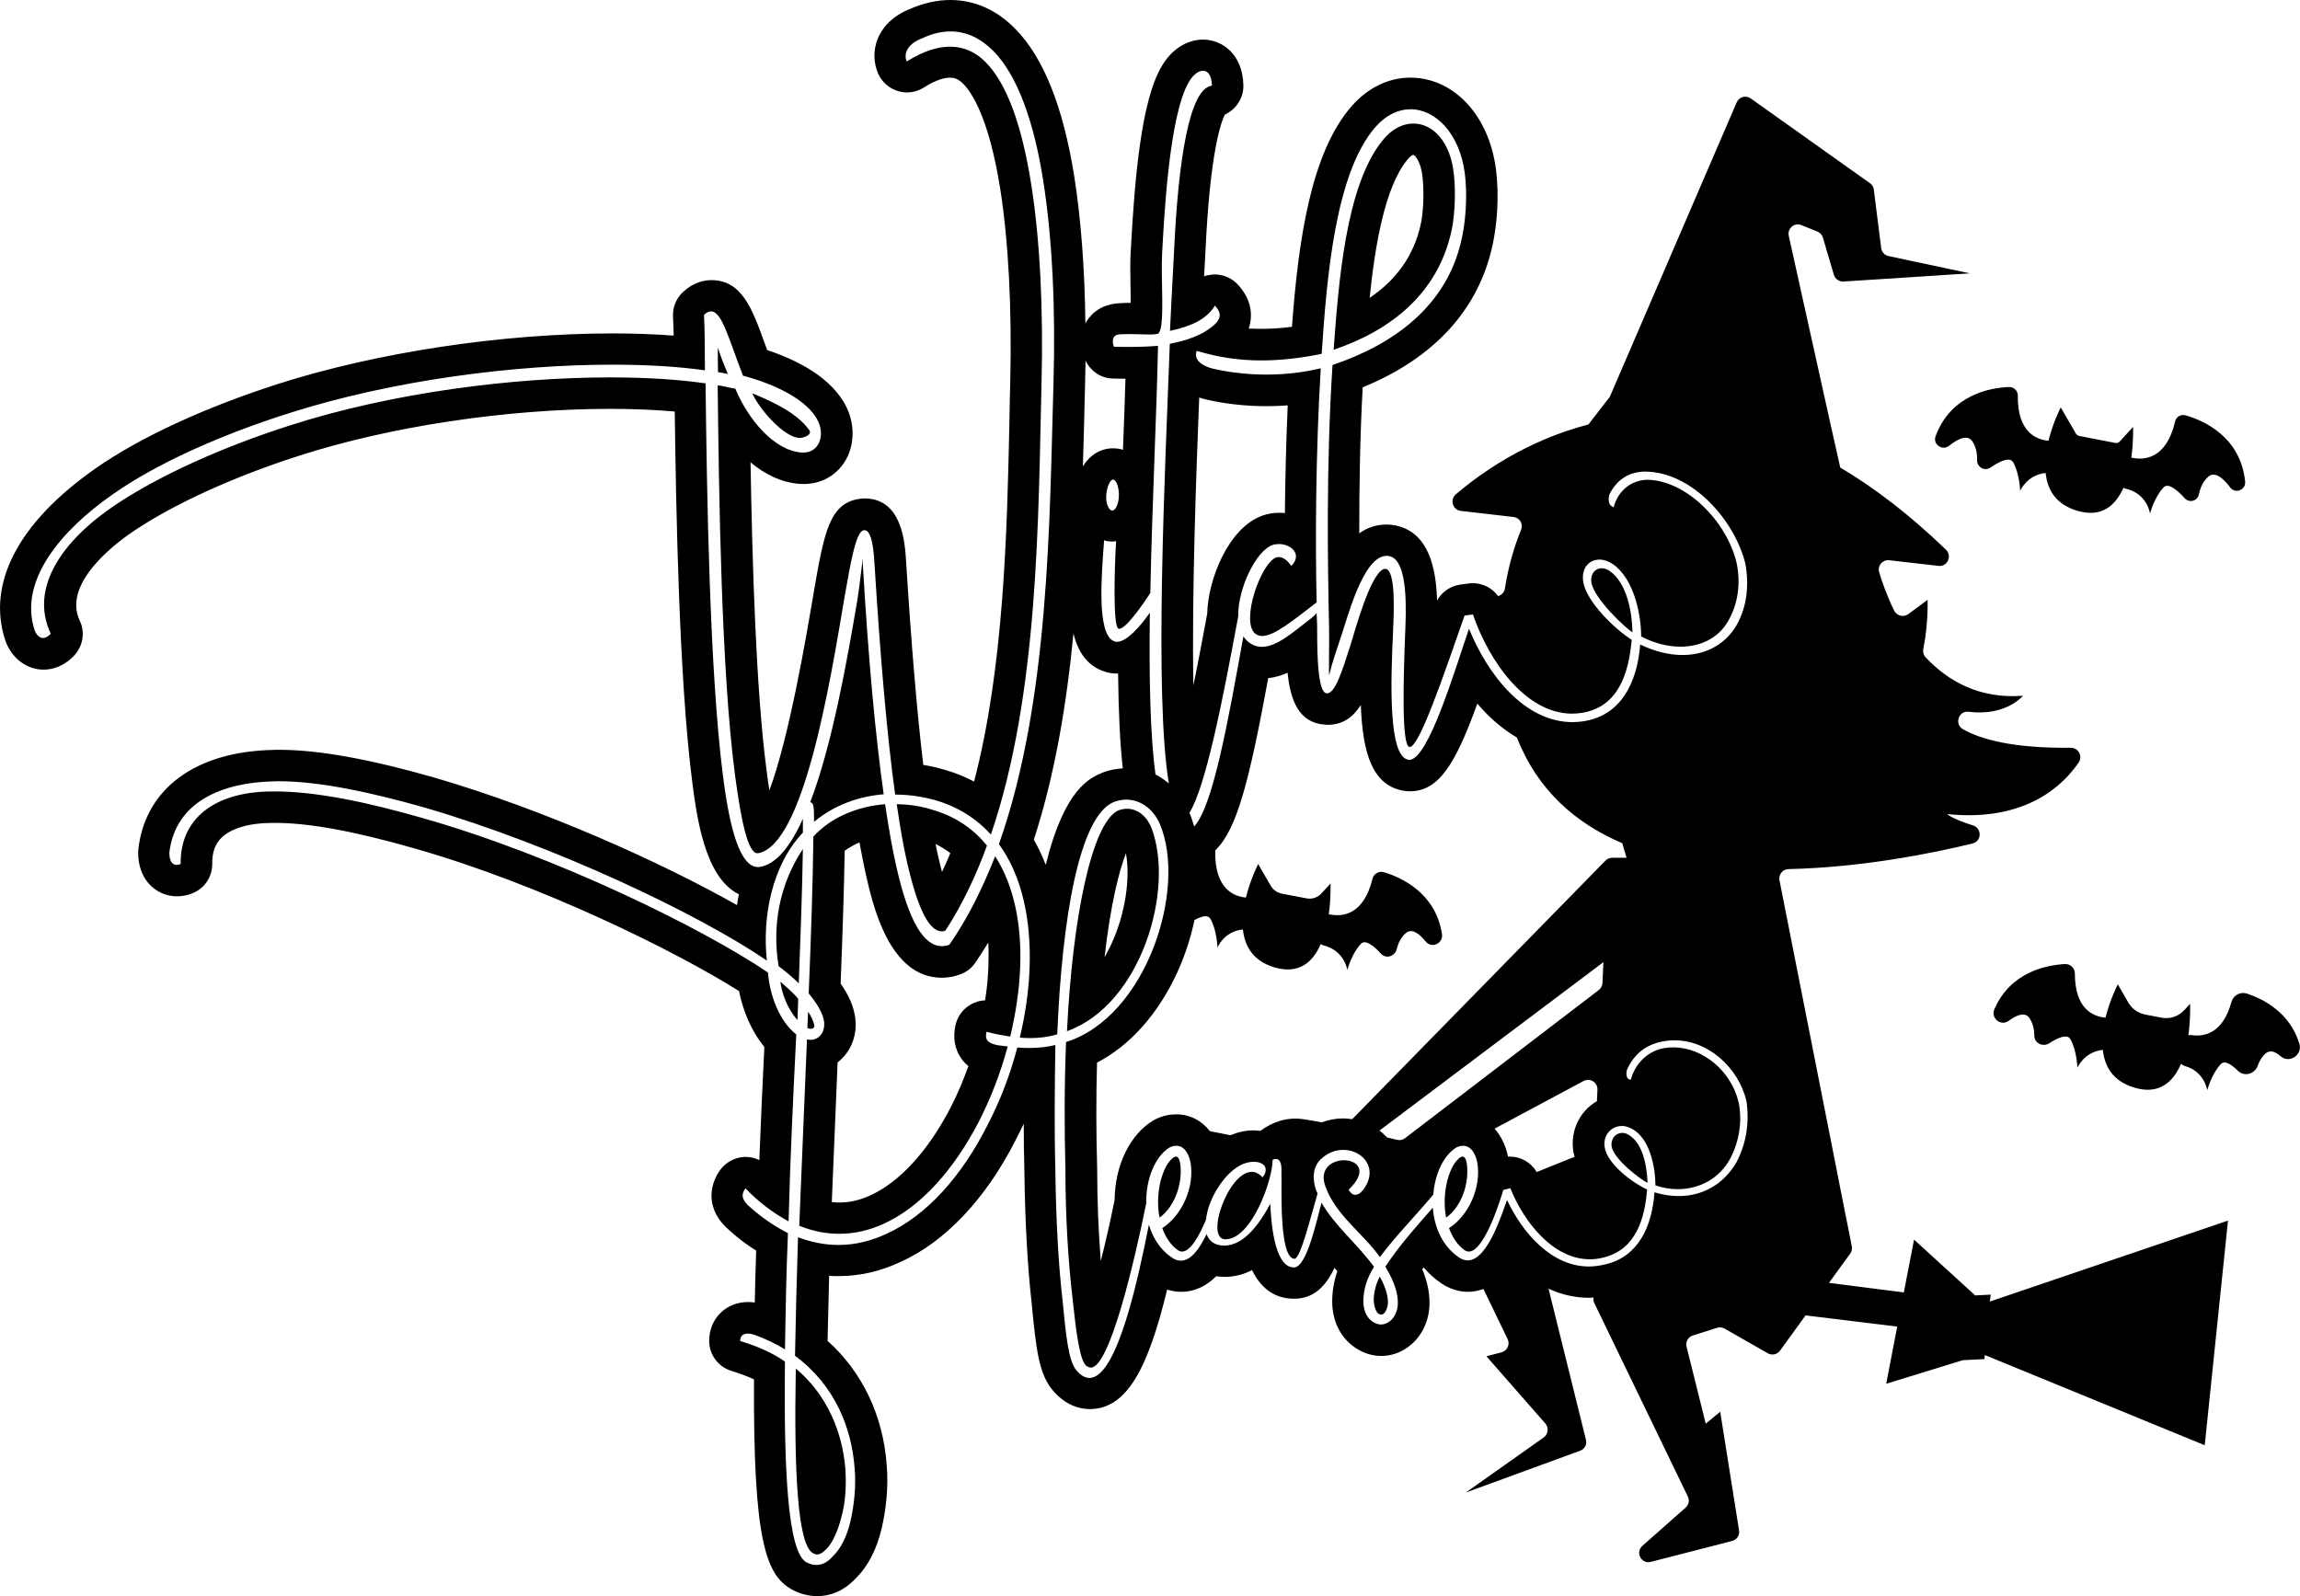 <?xml version="1.0" encoding="utf-8"?>
<!-- Generator: Adobe Illustrator 23.0.0, SVG Export Plug-In . SVG Version: 6.00 Build 0)  -->
<svg version="1.1" xmlns="http://www.w3.org/2000/svg" xmlns:xlink="http://www.w3.org/1999/xlink" x="0px" y="0px"
	 viewBox="0 0 146.3 101.54" style="enable-background:new 0 0 146.3 101.54;" xml:space="preserve">
<style type="text/css">
	.st0{fill:#FFFC78;}
	.st1{fill:#FCFCFC;}
	.st2{fill:#FF6C8C;}
	.st3{fill:#050102;}
	.st4{fill:#FF5E00;}
	.st5{fill:#763682;}
	.st6{fill:#97C221;}
	.st7{fill:#FBC028;}
	.st8{fill:#2D2D2D;}
	.st9{fill:#FFA015;}
	.st10{fill:#020202;}
	.st11{fill:#FF9E03;}
	.st12{fill:#FFAC1B;}
	.st13{fill:#070707;}
	.st14{fill:#16181B;}
	.st15{fill:#606060;}
	.st16{fill:#4F3B6D;}
	.st17{fill:#1D1B26;}
	.st18{fill:#FF00E1;}
	.st19{fill:#F29100;}
	.st20{fill:#EE7A00;}
</style>
<g id="Направляющие_для_монтажной_области">
</g>
<g id="Слой_1">
	<g>
		<path d="M126.63,82.36l-0.99,0.05l-3.89-3.55l-0.65,3.36l-4.76-0.61l1.35-1.86c0.1-0.13,0.13-0.3,0.1-0.47l-0.85-4.28l-0.32-1.63
			l-3.43-17.37c-0.07-0.36,0.2-0.7,0.57-0.71c4.72-0.11,9.17-1.01,11.71-1.63c0.59-0.14,0.61-0.97,0.03-1.15
			c-1.39-0.44-1.64-0.72-1.64-0.72c5.06,0.52,7.43-1.9,8.37-3.3c0.26-0.4-0.03-0.92-0.51-0.92c-3.7,0.04-5.73-0.54-6.86-1.18
			c-0.56-0.32-0.28-1.19,0.36-1.11c2.39,0.3,3.46-1.02,3.46-1.02c-2.77,0.22-4.77-0.93-6.2-2.45c-0.13-0.14-0.18-0.34-0.14-0.54
			c0.33-1.63,0.27-3.11,0.27-3.11l-1.23,0.91c-0.3,0.22-0.73,0.11-0.9-0.23c-0.46-0.95-0.77-1.83-0.95-2.44
			c-0.12-0.41,0.22-0.81,0.64-0.76l3.13,0.36c0.57,0.07,0.89-0.63,0.48-1.03c-2.32-2.24-4.57-3.95-6.73-5.23l0-0.02l-0.65-2.9
			L113.78,15c-0.1-0.47,0.36-0.86,0.8-0.68l1.02,0.41c0.17,0.07,0.3,0.21,0.35,0.38l0.7,2.37c0.08,0.27,0.33,0.44,0.61,0.43
			l8.04-0.52l-5.17-1.1c-0.25-0.05-0.44-0.26-0.47-0.51l-0.47-3.72c-0.02-0.17-0.11-0.31-0.25-0.41l-7.58-5.39
			c-0.31-0.22-0.74-0.1-0.89,0.25l-8.07,18.73L101.04,27l0.01,0c-4.07,1.05-7.02,3.23-8.45,4.45c-0.39,0.34-0.2,0.99,0.32,1.05
			l3.36,0.39c0.4,0.05,0.63,0.46,0.47,0.83c-0.46,1.11-0.81,2.35-1.03,3.74c-0.04,0.24-0.22,0.4-0.43,0.46
			c-0.37-0.51-0.97-0.82-1.61-0.82c-0.09,0-0.18,0.01-0.27,0.02l-0.53,0.07c-0.63,0.09-1.17,0.47-1.47,1.01
			c-0.06-2.04-0.52-4.33-2.63-4.77c-0.19-0.04-0.39-0.06-0.59-0.06c0,0,0,0,0,0c-0.67,0-1.24,0.21-1.73,0.56
			c0-2.8,0.04-6.06,0.22-9.29c4.56-1.86,7.41-4.99,8.27-9.1c0.25-1.15,0.44-3.03,0.2-4.81c-0.45-3.41-2.69-5.79-5.44-5.79
			c-1.38,0-2.7,0.64-3.72,1.8c-2.63,2.98-3.41,8.64-3.81,14.05c-0.68,0.09-1.33,0.13-1.95,0.13c-0.27,0-0.54-0.01-0.8-0.02
			c0.07-0.2,0.11-0.41,0.13-0.62c0.1-1.13-0.57-1.89-0.79-2.14c-0.38-0.43-0.93-0.68-1.5-0.68c-0.06,0-0.12,0-0.18,0.01
			c-0.17,0.02-0.34,0.05-0.5,0.11l0.08-1.46c0.29-6.38,0.98-8.31,1.24-8.83c0.71-0.32,1.2-1.05,1.18-1.87c-0.05-2-1.37-2.9-2.57-2.9
			c-1.05,0-2.04,0.65-2.65,1.74c-1.26,2.15-1.69,7-1.93,11.46l-0.02,0.32c-0.04,0.64-0.02,1.43-0.01,2.19
			c0.01,0.3,0.01,0.67,0.01,1.04c-0.05,0-0.1,0-0.15,0c-0.13,0-0.25,0-0.36,0.01c-0.96,0.01-1.68,0.34-2.17,0.98
			c-0.07,0.09-0.13,0.2-0.2,0.32c-0.04-3.46-0.28-6.65-0.71-9.37c-0.7-4.4-1.95-7.54-3.72-9.34C63.44,0.64,61.99,0,60.46,0
			c-0.84,0-1.71,0.19-2.58,0.57c-1.27,0.51-1.82,1.32-2.06,1.92c-0.29,0.74-0.26,1.56,0.07,2.26c0.25,0.51,0.7,0.89,1.25,1.05
			c0.18,0.05,0.36,0.08,0.55,0.08c0.38,0,0.75-0.11,1.07-0.31c0.82-0.52,1.36-0.63,1.67-0.63c0.23,0,0.5,0.05,0.84,0.39
			c0.57,0.58,1.64,2.22,2.35,6.66c0.53,3.36,0.75,7.62,0.64,12.3c-0.02,0.78-0.04,1.58-0.05,2.41c-0.15,7.08-0.34,15.7-2.25,23.02
			c-0.57-0.3-1.17-0.55-1.81-0.73c-0.46-0.14-0.93-0.25-1.42-0.33c-0.4-3.32-0.76-7.61-1.1-13.03c-0.07-1.07-0.24-3.92-2.63-3.92
			c-0.09,0-0.21,0.01-0.3,0.02c-1.95,0.26-2.28,2.16-2.94,5.95l-0.03,0.2c-0.43,2.52-1.52,8.99-2.79,12.4
			c-0.06-0.37-0.12-0.79-0.18-1.27c-0.68-5.15-0.91-13.29-1.02-19.6c0.89,0.75,1.94,1.28,3.1,1.37c0.1,0.01,0.19,0.01,0.28,0.01
			c1.09,0,2.03-0.51,2.6-1.4c0.62-0.97,0.68-2.28,0.16-3.41c-0.92-1.99-3.28-3.11-5.08-3.71c-0.06-0.17-0.12-0.33-0.18-0.49
			c-0.77-2.12-1.43-3.96-3.37-3.96c-0.45,0-1.13,0.13-1.8,0.75c-0.44,0.41-0.68,0.99-0.64,1.59c0.02,0.34,0.03,0.74,0.04,1.19
			c-1.2-0.09-2.49-0.14-3.87-0.14c-7.03,0-14.97,1.2-21.25,3.2c-4.71,1.51-8.87,3.43-11.71,5.43c-4.85,3.41-6.87,7.27-5.69,10.88
			c0.01,0.03,0.02,0.06,0.03,0.09c0.41,1.09,1.36,1.79,2.41,1.79c0.49,0,1.23-0.15,1.93-0.88c0.58-0.6,0.73-1.49,0.37-2.24
			c-1.13-2.41,2.37-4.99,3.47-5.72C11.13,32.03,14.84,30.34,19,29c5.79-1.87,13.2-2.99,19.83-2.99c1.46,0,2.85,0.06,4.09,0.17
			c0.08,6.32,0.28,17.03,1.1,23.46c0.29,2.26,0.79,6.19,2.98,7.25c-0.05,0.23-0.09,0.46-0.12,0.69c-4.87-2.75-12.25-6.07-19.24-8.11
			c-4.16-1.19-7.39-1.77-9.9-1.77c-0.15,0-0.29,0-0.44,0.01c-4.88,0.12-8.06,2.47-8.5,6.31c-0.01,0.08-0.01,0.15-0.01,0.23
			c0,1.82,1.24,2.77,2.46,2.77c0.33,0,0.66-0.06,0.98-0.19c0.78-0.3,1.28-1.05,1.27-1.89c-0.01-0.7,0.18-1.23,0.56-1.62
			c0.61-0.62,1.8-0.97,3.25-0.97l0.2,0c2.15,0,5.04,0.53,8.81,1.61c8.05,2.28,16.7,6.57,20.69,9.09c0.24,1.2,0.75,2.51,1.61,3.55
			c-0.11,2.24-0.22,4.66-0.32,7.2c-0.27-0.13-0.56-0.2-0.86-0.2c-0.04,0-0.08,0-0.12,0c-0.59,0.04-1.13,0.33-1.48,0.79
			c-0.73,0.97-1.01,2.57,0.59,3.91c0.51,0.46,1.06,0.88,1.67,1.26c-0.04,1.12-0.07,2.22-0.09,3.3c-0.14-0.02-0.28-0.03-0.42-0.03
			c-1.42,0-2.48,1.06-2.48,2.47c0,0.88,0.57,1.65,1.41,1.91c0.55,0.17,1.03,0.35,1.44,0.54c-0.05,10.12,0.73,12.4,2.36,13.34
			c0.02,0.01,0.05,0.03,0.07,0.04c0.51,0.27,1.05,0.41,1.59,0.41c0.65,0,1.6-0.2,2.48-1.16c0.75-0.73,1.33-1.86,1.63-3.19
			c0.22-0.96,0.45-2.43,0.31-4.01c-0.23-3.14-1.56-5.91-3.76-7.88c0.03-1.32,0.06-2.71,0.1-4.14c0.21,0.02,0.42,0.02,0.63,0.02
			c1.32,0,2.63-0.3,3.91-0.9c2.83-1.27,5.43-4.02,7.31-7.73c0.18-0.34,0.36-0.7,0.53-1.06c0,1.02,0.01,2.03,0.04,3.03
			c0.04,3.18,0.2,6.08,0.46,8.35l0.02,0.23c0.27,2.7,0.43,4.33,1.36,5.39c0.83,0.95,1.72,1.15,2.32,1.15c2.38,0,3.72-2.65,4.92-7.6
			c0.29,0.09,0.59,0.14,0.89,0.14c0.95,0,1.68-0.44,2.23-0.99c0.17,0.02,0.35,0.04,0.53,0.04c0.61,0,1.19-0.14,1.75-0.43
			c0.5,1.02,1.31,1.81,2.65,1.82c0.01,0,0.03,0,0.04,0c1.25,0,2.02-0.82,2.55-1.96c0.06,0.07,0.13,0.14,0.19,0.21
			c-0.22,0.63-0.33,1.27-0.33,1.93c0,1.31,0.6,2.43,1.6,3.02c0.46,0.29,0.99,0.44,1.52,0.44c0.62,0,1.21-0.2,1.72-0.58
			c0.77-0.56,1.26-1.47,1.34-2.51c0.05-0.78-0.1-1.58-0.45-2.42c0.03-0.04,0.06-0.08,0.09-0.12c0.32,0.38,0.68,0.71,1.09,0.99
			c0.52,0.36,1.12,0.56,1.72,0.56c0.36,0,0.69-0.07,0.99-0.18l1.54,3.19c0.16,0.34-0.02,0.74-0.39,0.84l-0.96,0.25l3.75,4.28
			c0.23,0.27,0.18,0.68-0.1,0.88l-4.96,3.51l7.27-2.66c0.29-0.1,0.45-0.41,0.37-0.7l-1.62-6.54l-0.76-3.07
			c0.82,0.38,1.69,0.58,2.58,0.58c0.09,0,0.19-0.01,0.28-0.02c-0.01,0.11-0.01,0.22,0.04,0.33l5.96,12.33
			c0.12,0.24,0.06,0.53-0.14,0.71l-2.75,2.43c-0.47,0.42-0.06,1.18,0.54,1.02l5.17-1.33c0.3-0.08,0.49-0.37,0.44-0.67l-1.2-7.55
			l-0.92,0.76l-1.22-4.9c-0.08-0.31,0.1-0.62,0.4-0.71l1.54-0.49c0.16-0.05,0.33-0.03,0.48,0.05l2.75,1.57
			c0.26,0.15,0.6,0.08,0.78-0.17l1.62-2.24l5.83,0.71l-0.7,3.64l4.87-1.5l1.38-0.07l0.02-0.26l13.99,5.74l1.48-14.29l-15.15,5.15
			L126.63,82.36z M80.24,22.93c1.15,0,2.41-0.13,3.83-0.42c0.32-4.82,0.86-11.52,3.43-14.44c0.68-0.77,1.46-1.12,2.22-1.12
			c1.6,0,3.12,1.55,3.45,4.05c0.21,1.61,0.01,3.28-0.18,4.13c-0.92,4.41-4.46,6.82-8.23,8.09c-0.42,6.37-0.3,13.07-0.22,16.66
			c0.02,1.1-0.03,3.08,0.01,3.08c0,0,0,0,0-0.01c0.19-0.83,0.46-1.55,0.69-2.27c0.44-1.24,1.44-5.32,2.96-5.32
			c0.06,0,0.12,0.01,0.18,0.02c1.26,0.27,1.04,3.78,1,4.92c-0.11,2.86-0.24,7.12,0.27,7.22c0.01,0,0.02,0,0.02,0
			c0.61,0,2.11-4.42,3.49-8.36c0.21-0.03,0.32-0.04,0.53-0.07c1.03,3,3.37,6.31,6.31,6.31c0.2,0,0.41-0.02,0.62-0.05
			c2.31-0.37,2.98-2.49,3.17-4.65c-0.99-0.61-2.92-2.42-3.09-3.74c-0.11-0.84,0.39-1.36,1.04-1.36c0.28,0,0.58,0.1,0.87,0.3
			c1.37,0.96,1.79,3.33,1.78,4.59c0.83,0.43,1.69,0.65,2.5,0.65c1.25,0,2.36-0.52,2.98-1.54c0.69-1.13,0.86-2.47,0.6-3.76
			c-0.6-2.62-3.18-5.29-5.71-5.32c-1.12,0.05-1.86,0.79-2.12,1.75c-0.43-0.14-0.34-0.74-0.21-0.93c0.48-0.86,1.18-1.3,2.16-1.34
			c0.01,0,0.02,0,0.02,0c3,0,5.73,3.08,6.41,5.86c0.26,1.45,0.09,2.9-0.69,4.13c-0.78,1.13-1.97,1.68-3.31,1.68
			c-0.86,0-1.78-0.23-2.69-0.67c-0.19,2.45-1.24,4.55-3.65,4.89c-0.22,0.03-0.44,0.05-0.65,0.05c-3.05,0-5.39-3-6.59-5.94
			c-0.89,2.58-2.58,8.34-3.8,8.34c-0.02,0-0.05,0-0.07-0.01c-1.27-0.23-1.11-4.95-0.96-8.16c0.04-0.96,0.21-3.98-0.5-3.98
			c-0.04,0-0.07,0.01-0.11,0.02c-0.84,0.34-1.8,3.86-2.08,4.77c-0.54,1.7-0.99,3.13-1.51,3.13c-0.01,0-0.01,0-0.02,0
			c-0.7-0.05-0.59-3.73-0.61-4.31c-0.01-0.25-0.02-0.52-0.03-0.8c-0.12,0.14-0.28,0.29-0.5,0.45c-1,0.77-2.04,1.7-2.98,1.7
			c-0.32,0-0.62-0.1-0.91-0.35c-0.1-0.09-0.19-0.19-0.27-0.31c-0.99,5.47-1.93,10.77-3.13,12.09c-0.09-0.31-0.19-0.6-0.3-0.88
			c1.02-1.62,2.1-7.07,3.1-12.49c-0.03-1.77,1.13-4.15,2.16-4.53c0.14-0.05,0.29-0.07,0.43-0.07c0.78,0,1.51,0.66,0.79,1.39
			c-0.29-0.4-0.55-0.56-0.81-0.56c-0.05,0-0.1,0.01-0.15,0.02c-0.98,0.36-2.25,4-1.37,4.82c0.13,0.12,0.29,0.18,0.48,0.18
			c0.75,0,1.93-0.96,3.46-2.14c-0.09-3.68-0.07-9.39,0.26-14.89c-1.11,0.27-2.29,0.4-3.45,0.4c-1.17,0-2.33-0.13-3.38-0.37
			c-0.6-0.14-1.29-0.5-1.06-1.14C77.42,22.71,78.74,22.93,80.24,22.93z M100.08,73.26c0.02,0.11,0.05,0.22,0.08,0.33l-2.41,0.97
			c-0.36-0.6-1-0.98-1.69-0.98c-0.05,0-0.09,0-0.14,0c-0.14-0.72-0.45-1.32-0.85-1.78l5.66-3.03c0.41-0.22,0.9,0.09,0.88,0.55
			l-0.03,0.73c-0.28,0.17-0.55,0.37-0.77,0.63C100.19,71.39,99.93,72.33,100.08,73.26z M89.37,72.41c-0.15,0.11-0.33,0.15-0.51,0.1
			c-0.19-0.05-0.4-0.1-0.63-0.15c-0.15-0.16-0.31-0.3-0.48-0.44l14.24-10.71l-0.06,1.32c-0.01,0.18-0.09,0.34-0.23,0.45L89.37,72.41
			z M86.01,71.2c-0.19-0.03-0.39-0.05-0.58-0.05c-0.47,0-0.92,0.09-1.36,0.25c-0.36-0.07-0.74-0.14-1.17-0.2
			c-1.07-0.16-1.98,0.2-2.7,0.72c-0.02,0.01-0.04,0.01-0.06,0.02c-0.14-0.02-0.29-0.03-0.43-0.03c-0.49,0-0.97,0.11-1.44,0.31
			l-1.31-0.26c-0.53-0.68-1.28-1.07-2.15-1.07c-0.42,0-0.84,0.09-1.24,0.28c-0.07,0.03-0.13,0.06-0.2,0.1
			c-1.49,0.89-2.45,2.86-2.47,5.06c0,0,0,0,0,0c-0.3,1.49-0.6,2.78-0.88,3.89c-0.15-1.86-0.23-3.86-0.23-5.82c0-0.02,0-0.04,0-0.06
			c-0.07-2.32-0.07-4.58-0.01-6.74c2.1-1.09,3.88-3.08,5.11-5.75c0.49-1.08,0.85-2.2,1.09-3.32c0.44-0.24,0.85-0.36,1.01-0.08
			c0.42,0.73,0.45,1.83,0.45,1.83s0.41-1.03,1.62-1.15c0.11,1.05,0.63,2,2,2.41c1.58,0.47,2.46-0.35,2.95-1.48
			c0.05,0.03,0.11,0.06,0.17,0.08c1.35,0.33,1.52,1.57,1.52,1.57s0.28-1.06,0.87-1.67c0.28-0.29,0.81,0.12,1.27,0.63
			c0.32,0.35,0.88,0.18,1-0.28c0.09-0.37,0.26-0.74,0.56-1.01c0.39-0.36,0.87,0,1.29,0.52c0.38,0.47,1.13,0.11,1.03-0.49
			c-0.41-2.62-2.59-3.59-3.68-3.92c-0.32-0.1-0.66,0.09-0.74,0.42c-0.57,2.32-1.92,2.41-2.68,2.27c-0.03-0.01-0.07,0-0.1,0
			c0.15-1.07,0.11-1.97,0.11-1.97l-0.57,0.62c-0.24,0.27-0.61,0.39-0.96,0.32l-1.57-0.3c-0.29-0.06-0.55-0.24-0.7-0.5l-0.8-1.38
			c0,0-0.49,0.95-0.78,2.13c-0.79-0.07-2.01-0.58-1.95-3c1.39-1.34,2.16-4.42,3.37-10.96c0.43-0.04,0.84-0.17,1.23-0.34
			c0.18,1.75,0.71,3.19,2.38,3.3c0.05,0,0.11,0.01,0.16,0.01c0.97,0,1.62-0.48,2.12-1.26c0.11,3.07,0.74,5.1,2.69,5.45
			c0.14,0.02,0.28,0.04,0.42,0.04c1.85,0,2.91-1.73,4.3-5.58c0.77,0.91,1.62,1.63,2.52,2.16c1.3,3.34,3.73,5.46,6.7,6.72l0.27,0.93
			h-0.91c-0.16,0-0.31,0.06-0.43,0.18L86.01,71.2z M76.28,25.29c0.15,0.05,0.31,0.1,0.47,0.13c1.2,0.28,2.52,0.42,3.83,0.42
			c0.45,0,0.89-0.02,1.33-0.05c-0.11,2.5-0.16,4.85-0.18,6.85c-0.11-0.01-0.23-0.02-0.35-0.02c-0.38,0-0.75,0.06-1.1,0.19
			c-2.15,0.78-3.44,4.06-3.49,6.22c-0.19,1.04-0.51,2.76-0.88,4.58C75.8,37.77,76.1,29.87,76.28,25.29z M71.51,21.26
			c0.08,0,0.17-0.01,0.27-0.01c0.41,0,0.93,0.03,1.32,0.03c0.31,0,0.54-0.02,0.6-0.08c0.41-0.46,0.13-3.44,0.22-5.07
			c0.12-2.13,0.43-8.75,1.7-10.91c0.25-0.44,0.6-0.72,0.9-0.72c0.31,0,0.55,0.28,0.57,0.95c-1.43,0.17-2.14,4.68-2.41,10.55
			c-0.11,2.02-0.16,3.03-0.26,5.05c1.29-0.28,2.32-0.71,2.86-1.61c0.35,0.4,0.53,0.78-0.19,1.35c-0.67,0.54-1.61,0.88-2.68,1.08
			c-0.3,8-1,22.37-0.06,27.97c-0.27-0.22-0.55-0.42-0.85-0.57c-0.35-2.56-0.41-6.26-0.36-10.29c-0.6,0.85-1.46,1.85-2.09,1.85
			c-0.07,0-0.13-0.01-0.19-0.04c-1.12-0.44-0.79-4.24-0.63-6.42c0.06,0.01,0.11,0.04,0.16,0.05c0.11,0.02,0.25,0.03,0.37,0.03
			c0.08,0,0.15-0.02,0.23-0.02c0,0.02,0,0.03,0,0.06c-0.1,1.65-0.2,5.29,0.14,5.49c0.02,0.01,0.04,0.02,0.07,0.02
			c0.41,0,1.45-1.47,1.97-2.28c0.11-5.47,0.4-11.37,0.49-15.72c-0.59,0.05-1.22,0.07-1.89,0.07c-0.3,0-0.6,0-0.92-0.01
			C70.57,21.18,71.26,21.27,71.51,21.26z M70.37,31.47c0.04-0.5,0.24-0.96,0.43-0.96c0.01,0,0.01,0,0.02,0
			c0.2,0.04,0.37,0.51,0.35,1.06c-0.02,0.52-0.23,0.91-0.42,0.91c-0.01,0-0.02,0-0.03,0C70.53,32.44,70.32,32.04,70.37,31.47z
			 M68.96,26.83c0.02-0.82,0.04-1.63,0.06-2.4c0.01-0.5,0.02-1,0.03-1.49c0.32,0.66,0.96,1.12,1.72,1.14
			c0.28,0.01,0.55,0.01,0.82,0.01c-0.04,1.41-0.1,2.94-0.16,4.53c-0.09-0.03-0.17-0.06-0.26-0.07c-0.12-0.02-0.25-0.03-0.37-0.03
			c-0.8,0-1.48,0.43-1.92,1.15C68.91,28.7,68.94,27.75,68.96,26.83z M70.11,42.67c0.3,0.12,0.61,0.18,0.93,0.18
			c0.03,0,0.06,0,0.08,0c0.03,2.47,0.12,4.44,0.3,6.03c-0.43,0.03-0.85,0.1-1.26,0.26c-0.8,0.33-2.45,1-3.64,5.88
			c-0.22-0.56-0.47-1.1-0.76-1.6c1.34-4.12,2.09-8.63,2.52-13.12C68.56,41.42,69.1,42.28,70.11,42.67z M110.46,73.93
			c-0.84,1.45-2.2,2.16-3.68,2.16c-0.5,0-1.02-0.08-1.54-0.24c-0.15,2.14-1.01,4.09-3.11,4.58c-0.36,0.09-0.72,0.14-1.06,0.14
			c-2.38,0-4.22-2.13-5.21-4.23c-0.3,0.76-1.2,3.84-2.5,3.84c-0.19,0-0.38-0.06-0.58-0.2c-1.05-0.73-1.55-1.93-1.64-3.15
			c-1.98,2.23-2.47,2.94-3.02,3.75c0.64,1.05,0.83,1.84,0.79,2.44c-0.04,0.49-0.26,0.86-0.53,1.05c-0.16,0.12-0.35,0.19-0.54,0.19
			c-0.16,0-0.32-0.05-0.48-0.15c-0.34-0.19-0.64-0.64-0.64-1.31c0-0.75,0.23-1.5,0.68-2.21c-1.06-1.45-2.49-2.6-3.34-4.08
			c-0.3,1.08-0.93,4.12-1.75,4.12c0,0-0.01,0-0.01,0c-1.31,0-1.46-3.23-1.5-4.05c-0.6,1.13-1.61,2.66-2.93,2.66
			c-0.62,0-0.96-0.29-1.12-0.73c-0.43,0.89-0.97,1.69-1.64,1.69c-0.19,0-0.38-0.06-0.59-0.21c-0.74-0.51-1.2-1.26-1.44-2.08
			c-0.65,3.26-2,9.75-3.78,9.75c-0.26,0-0.54-0.14-0.82-0.47c-0.53-0.6-0.68-2.29-0.9-4.54c-0.26-2.25-0.41-5.1-0.45-8.18
			c-0.07-2.59-0.04-5.29,0-7.99c-0.51,0.12-1.02,0.19-1.67,0.19c-0.23,0-0.48-0.01-0.75-0.03c-0.46,1.75-1.12,3.47-1.94,5.02
			c-1.58,3.11-3.79,5.66-6.38,6.83c-0.98,0.46-2,0.71-3.06,0.71c-0.83,0-1.69-0.16-2.57-0.49c-0.08,2.66-0.15,5.21-0.19,7.54
			c2.55,1.88,3.6,4.61,3.79,7.13c0.11,1.2-0.04,2.4-0.26,3.38c-0.22,0.98-0.64,1.8-1.13,2.25c-0.31,0.36-0.66,0.55-1.04,0.55
			c-0.21,0-0.43-0.06-0.65-0.18c-1.16-0.68-1.43-5.78-1.35-12.76c-0.79-0.56-1.76-0.98-2.85-1.31c0-0.25,0.12-0.47,0.48-0.47
			c0.13,0,0.29,0.03,0.49,0.1c0.71,0.26,1.31,0.56,1.88,0.9c0.04-2.33,0.08-4.8,0.19-7.39c-0.79-0.41-1.61-0.94-2.4-1.65
			c-0.64-0.53-0.53-0.9-0.3-1.2c0.9,0.94,1.84,1.61,2.74,2.1c0.11-4.2,0.3-8.07,0.49-11.89c-1.09-0.86-1.69-2.51-1.8-3.94
			c-4.09-2.78-13.51-7.43-21.98-9.83c-3.44-0.99-6.73-1.69-9.36-1.69c-0.07,0-0.14,0-0.2,0c-3.3,0-5.85,1.46-5.82,4.61
			c-0.1,0.04-0.18,0.06-0.26,0.06c-0.43,0-0.46-0.58-0.46-0.77c0.38-3.26,3.38-4.46,6.57-4.54c0.13,0,0.25-0.01,0.38-0.01
			c2.64,0,5.97,0.73,9.34,1.69c8.22,2.4,17.37,6.75,21.72,9.72c-0.3-2.74,0.3-6.04,2.29-8.14v-0.88c-0.77,1.71-1.67,2.88-2.72,3.06
			c-0.05,0.01-0.09,0.01-0.14,0.01c-1.1,0-1.78-2.29-2.22-5.78c-0.86-6.69-1.03-18.08-1.11-24.99c-1.71-0.25-3.78-0.38-6.07-0.38
			c-6.12,0-13.81,0.94-20.45,3.08c-4.22,1.36-8.14,3.12-10.96,4.99c-3.44,2.29-5.55,5.31-4.17,8.24c-0.19,0.19-0.35,0.27-0.49,0.27
			c-0.3,0-0.48-0.34-0.54-0.5c-1.03-3.16,1.7-6.35,4.94-8.62c2.81-1.98,6.87-3.79,11.17-5.16c6.72-2.15,14.48-3.11,20.64-3.11
			c2.21,0,4.21,0.12,5.89,0.36c-0.01-1.46-0.01-2.65-0.06-3.53c0.16-0.15,0.31-0.22,0.45-0.22c0.69,0,1.12,1.74,2.03,4.09
			c2.01,0.53,4.15,1.54,4.79,2.92c0.41,0.89,0.06,1.97-0.95,1.97c-0.04,0-0.08,0-0.12,0c-1.77-0.14-3.4-2.13-4.21-4.07
			c-0.36-0.03-0.72-0.17-1.12-0.2c0.08,6.97,0.23,18.16,1.1,24.76c0.4,3.04,0.84,5,1.43,5c0.02,0,0.03,0,0.05,0
			c2.86-0.54,4.52-10.51,5.48-16.24c0.44-2.52,0.76-4.25,1.24-4.31c0.01,0,0.02,0,0.04,0c0.33,0,0.55,0.63,0.63,2.05
			c0.39,6.29,0.82,11.14,1.32,14.77c0.89,0,1.78,0.13,2.63,0.38c1.43,0.43,2.57,1.18,3.46,2.16c3.06-8.94,3.01-20.29,3.22-28.72
			c0.12-4.63-0.09-9.08-0.66-12.67c-0.57-3.59-1.5-6.34-2.9-7.75c-0.62-0.63-1.38-0.98-2.26-0.98c-0.81,0-1.73,0.3-2.75,0.94
			c-0.18-0.37-0.09-1.06,0.95-1.46C59.3,2.13,59.9,2,60.46,2c1.05,0,1.95,0.46,2.74,1.26c1.53,1.55,2.58,4.53,3.16,8.25
			c0.58,3.67,0.79,8.21,0.65,12.87c-0.25,8.55-0.24,20.21-3.47,29.32c1.48,2.03,2.06,4.85,1.95,7.89c-0.05,1.44-0.27,2.94-0.62,4.42
			c0.22,0.02,0.43,0.03,0.64,0.03c0.61,0,1.18-0.07,1.74-0.24c0.3-7.32,1.39-13.88,3.6-14.78c0.27-0.1,0.54-0.15,0.79-0.15
			c0.95,0,1.75,0.65,2.13,1.54c1.76,4.09-0.83,12.27-5.96,13.88c-0.11,2.74-0.11,5.51-0.04,8.14c0,3.08,0.19,5.93,0.45,8.14
			c0.23,2.18,0.45,3.9,0.86,4.31C69.2,86.96,69.29,87,69.39,87c1.22,0,2.82-7.02,3.48-10.26c0.02-0.07,0.03-0.13,0.04-0.19
			c-0.03-1.51,0.55-2.99,1.5-3.56c0.15-0.07,0.29-0.1,0.42-0.1c0.54,0,0.81,0.59,0.9,1.08c0.26,1.54-0.53,3.34-1.8,4.16
			c0.23,0.64,0.6,1.13,0.98,1.39c0.09,0.07,0.19,0.1,0.28,0.1c0.54,0,1.1-1.02,1.52-2.02c0.06-0.6,0.3-1.27,0.66-1.88
			c0-0.01,0.01-0.02,0.01-0.03c0,0,0,0,0.01,0c0.58-0.98,1.45-1.78,2.34-1.78c0.07,0,0.14,0,0.21,0.01c0.68,0.11,0.68,0.6,0.37,0.98
			c-0.22-0.24-0.46-0.35-0.69-0.35c-1.5,0-3,4.29-1.67,4.29c1.65,0,3-3.75,3-5.06c0.07-0.03,0.14-0.05,0.21-0.05
			c0.2,0,0.38,0.17,0.35,0.84c0.04,0.75-0.19,5.44,0.82,5.51c0,0,0.01,0,0.01,0c0.36,0,0.93-2.29,1.47-4.16
			c-0.03-0.07-0.07-0.13-0.09-0.19c-0.26-0.75-0.22-1.5,0.3-1.99c0.43-0.41,0.94-0.59,1.42-0.59c1.26,0,2.3,1.22,1.24,2.58
			c-0.18,0.21-0.34,0.28-0.47,0.28c-0.22,0-0.36-0.21-0.43-0.32c1.28-1.22,0.55-1.88-0.29-1.88c-0.76,0-1.62,0.54-1.17,1.7
			c0.68,1.84,2.4,2.96,3.45,4.46c1.07-1.42,2.3-2.65,3.4-3.98c0.1-1.31,0.65-2.5,1.48-3c0.15-0.07,0.29-0.1,0.42-0.1
			c0.54,0,0.81,0.59,0.9,1.08c0.26,1.54-0.53,3.34-1.8,4.16c0.23,0.64,0.6,1.13,0.98,1.39c0.09,0.07,0.19,0.1,0.28,0.1
			c1.02,0,2.09-3.55,2.19-3.92l0.45-0.11c0.86,2.15,2.72,4.52,5.06,4.52c0.31,0,0.62-0.04,0.94-0.13c1.99-0.53,2.55-2.44,2.7-4.31
			c-0.86-0.38-2.55-1.61-2.7-2.7c-0.12-0.76,0.43-1.34,1.09-1.34c0.18,0,0.37,0.04,0.56,0.14c1.24,0.56,1.58,2.55,1.58,3.64
			c0.47,0.16,0.95,0.24,1.42,0.24c1.38,0,2.67-0.68,3.35-1.97c0.6-1.16,0.75-2.44,0.52-3.56c-0.46-1.95-2.24-3.49-4.15-3.49
			c-0.29,0-0.58,0.03-0.87,0.11c-0.98,0.3-1.61,1.09-1.84,1.95c-0.37-0.04-0.3-0.56-0.19-0.75c0.41-0.83,1.01-1.35,1.88-1.61
			c0.37-0.1,0.73-0.15,1.09-0.15c2.18,0,4.06,1.76,4.57,3.82C111.28,71.27,111.13,72.65,110.46,73.93z"/>
		<path d="M146.26,66.4c-0.6-1.99-2.3-2.85-3.33-3.19c-0.42-0.14-0.87,0.1-0.99,0.53c-0.56,2.05-1.78,2.22-2.53,2.11
			c-0.07-0.01-0.14,0-0.21,0.01c0.15-1.08,0.11-2,0.11-2l-0.37,0.4c-0.37,0.4-0.92,0.59-1.46,0.48l-1.03-0.2
			c-0.45-0.09-0.84-0.36-1.07-0.76l-0.67-1.16c0,0-0.49,0.94-0.78,2.12c-0.78-0.07-1.95-0.54-1.95-2.81c0-0.34-0.29-0.62-0.63-0.6
			c-1.14,0.06-3.45,0.48-4.49,2.87c-0.25,0.57,0.41,1.11,0.91,0.74c0.52-0.38,1.05-0.59,1.33-0.16c0.22,0.34,0.3,0.73,0.3,1.11
			c0,0.47,0.55,0.74,0.95,0.48c0.56-0.36,1.14-0.61,1.34-0.27c0.42,0.73,0.45,1.83,0.45,1.83s0.42-1.02,1.62-1.14
			c0.11,1.05,0.63,1.99,2,2.4c1.6,0.48,2.48-0.37,2.97-1.51c0.07,0.06,0.16,0.11,0.26,0.14c1.25,0.36,1.41,1.54,1.41,1.54
			s0.28-1.06,0.87-1.67c0.24-0.25,0.67,0.02,1.08,0.43c0.41,0.4,1.07,0.21,1.26-0.32c0.1-0.28,0.25-0.56,0.49-0.77
			c0.28-0.26,0.62-0.14,0.95,0.15C145.6,67.69,146.48,67.12,146.26,66.4z"/>
		<path d="M123.12,27.75c-0.19,0.52,0.43,0.95,0.86,0.61c0.56-0.45,1.17-0.74,1.48-0.28c0.24,0.36,0.31,0.79,0.3,1.19
			c-0.01,0.44,0.47,0.73,0.84,0.48c0.59-0.4,1.23-0.71,1.45-0.35c0.42,0.73,0.45,1.83,0.45,1.83s0.42-1.02,1.62-1.14
			c0.11,1.05,0.63,1.99,2,2.4c1.58,0.47,2.45-0.34,2.95-1.46c0.04,0.02,0.07,0.04,0.11,0.05c1.41,0.3,1.58,1.59,1.58,1.59
			s0.28-1.06,0.87-1.67c0.29-0.3,0.85,0.16,1.33,0.69c0.29,0.33,0.82,0.19,0.91-0.24c0.08-0.4,0.25-0.81,0.58-1.11
			c0.42-0.39,0.96,0.07,1.41,0.67c0.32,0.43,1.01,0.16,0.95-0.38c-0.3-2.89-2.7-3.9-3.8-4.21c-0.28-0.08-0.58,0.09-0.65,0.38
			c-0.57,2.44-2,2.48-2.75,2.32c-0.01,0-0.03,0-0.04,0c0.15-1.06,0.11-1.96,0.11-1.96l-0.85,0.93c-0.07,0.07-0.17,0.11-0.27,0.09
			l-2.32-0.45c-0.08-0.02-0.15-0.07-0.19-0.14l-0.97-1.67c0,0-0.49,0.94-0.78,2.12c-0.78-0.07-1.98-0.55-1.95-2.88
			c0-0.31-0.26-0.55-0.57-0.54C126.61,24.67,124.11,25.09,123.12,27.75z"/>
		<path d="M92.31,14.76c0.18-0.71,0.32-2.26,0.17-3.67c-0.22-2.13-1.37-3.23-2.58-3.23c-0.67,0-1.36,0.34-1.92,1.03
			c-2.41,2.9-2.84,9.25-3.15,13.36C88.47,21.02,91.43,18.68,92.31,14.76z M87.12,18.95c0.34-3.29,0.96-7.05,2.4-8.79
			c0.21-0.26,0.35-0.31,0.38-0.31c0.07,0.02,0.48,0.35,0.59,1.44c0.13,1.27-0.01,2.56-0.12,2.97c-0.01,0.02-0.01,0.04-0.01,0.06
			C89.93,16.24,88.84,17.79,87.12,18.95z"/>
		<path d="M102.36,36.3c-0.16-0.1-0.33-0.15-0.48-0.15c-0.41,0-0.72,0.35-0.66,0.87c0.14,1.04,2.15,2.91,2.62,3.21
			C103.81,38.96,103.52,37.11,102.36,36.3z"/>
		<path d="M75.08,74.08c-0.05-0.37-0.15-0.5-0.28-0.5c-0.15,0-0.33,0.19-0.51,0.43c-0.6,0.94-0.75,2.4-0.53,3.45
			C74.7,76.78,75.23,75.35,75.08,74.08z"/>
		<path d="M49.64,62.45c0.07,0.68,0.45,1.76,1.09,2.44c0-0.45,0.04-0.9,0.04-1.35C50.43,63.12,50.01,62.79,49.64,62.45z"/>
		<path d="M49.53,61.47c0.45,0.34,0.9,0.71,1.28,1.09c0.11-3,0.22-5.89,0.26-8.55C49.53,56.33,49.11,59,49.53,61.47z"/>
		<path d="M87.38,82.74c0.04,0.45,0.15,0.71,0.3,0.83c0.06,0.04,0.11,0.06,0.17,0.06c0.06,0,0.11-0.02,0.17-0.06
			c0.11-0.11,0.22-0.3,0.26-0.6c0.04-0.41-0.11-1.05-0.52-1.76C87.5,81.73,87.38,82.26,87.38,82.74z"/>
		<path d="M51.56,65.45c0.15,0,0.3-0.08,0.22-0.3c-0.08-0.26-0.19-0.53-0.38-0.79c0,0.34-0.04,0.67-0.04,1.05h0.04
			C51.44,65.43,51.5,65.45,51.56,65.45z"/>
		<path d="M60.39,60.1c-0.16,0.06-0.33,0.09-0.48,0.09c-1.12,0-2.09-1.49-2.9-5.08c-0.25-1.1-0.48-2.41-0.71-3.95
			c-1.78,0.14-3.47,0.85-4.56,2.06c-0.04,3-0.15,6.42-0.3,9.98c0.53,0.64,0.9,1.24,0.98,1.8c0.07,0.66-0.31,1.15-0.86,1.15
			c-0.07,0-0.15-0.01-0.23-0.03l-0.49,11.86c0.87,0.35,1.72,0.51,2.55,0.51c0.96,0,1.89-0.22,2.78-0.62
			c2.44-1.09,4.54-3.53,6.08-6.49c0.77-1.5,1.4-3.14,1.85-4.81c-0.19-0.02-0.39-0.04-0.6-0.07c-0.83-0.15-0.83-0.49-0.75-0.86
			c0.53,0.14,1.03,0.23,1.51,0.3c0.35-1.47,0.58-2.96,0.63-4.39c0.11-2.7-0.38-5.2-1.59-7.08C62.5,56.51,61.56,58.41,60.39,60.1z
			 M62.66,63.64c-0.35,0.01-0.69,0.12-0.99,0.31c-0.46,0.29-0.79,0.76-0.9,1.3c-0.16,0.78-0.04,1.47,0.35,2.05
			c0.13,0.2,0.29,0.37,0.48,0.52c-0.33,0.92-0.71,1.82-1.14,2.65c-1.43,2.76-3.25,4.74-5.11,5.58c-0.66,0.3-1.31,0.45-1.96,0.45
			c-0.16,0-0.32-0.01-0.48-0.03l0.37-8.89c0.14-0.1,0.26-0.22,0.38-0.35c0.58-0.64,0.85-1.5,0.75-2.42c0-0.02,0-0.04-0.01-0.07
			c-0.1-0.71-0.39-1.4-0.93-2.17c0.13-3.26,0.22-6.04,0.26-8.45c0.28-0.2,0.59-0.38,0.94-0.53c0.13,0.72,0.26,1.38,0.39,1.97
			c0.45,1.99,1.49,6.64,4.85,6.64c0.39,0,0.78-0.07,1.16-0.21c0.39-0.14,0.74-0.4,0.97-0.75c0.28-0.41,0.56-0.84,0.82-1.28
			c0.03,0.48,0.03,0.99,0.01,1.51C62.85,62.17,62.78,62.89,62.66,63.64z"/>
		<path d="M51.78,52.28c1.29-1.07,2.84-1.62,4.43-1.75c-0.51-3.63-0.97-8.46-1.33-14.69c0-0.13,0-0.19,0-0.31
			c-0.09,0.68-0.18,1.58-0.35,2.68c-0.63,3.69-1.57,9.1-2.99,12.82C51.77,51.09,51.78,51.33,51.78,52.28z"/>
		<path d="M50.88,27.86c0.07,0,0.13-0.01,0.2-0.03c0.22-0.06,0.62-0.23,0.35-0.53c-0.81-1.08-2.33-1.76-3.58-2.28
			C48.32,26.07,49.91,27.86,50.88,27.86z"/>
		<path d="M73.24,52.66c-0.29-0.73-0.88-1.21-1.55-1.21c-0.19,0-0.39,0.04-0.59,0.12c-1.69,0.86-2.89,6.98-3.23,14.03
			C72.6,63.91,74.74,56.56,73.24,52.66z M71.62,54.28c0.29,1.64-0.05,3.87-0.92,5.76c-0.14,0.3-0.29,0.59-0.44,0.86
			C70.63,57.6,71.17,55.45,71.62,54.28z"/>
		<path d="M45.66,22.11c0,0.62,0,0.94,0.01,1.56c0.25,0.05,0.38,0.07,0.63,0.12C46.06,23.23,45.84,22.67,45.66,22.11z"/>
		<path d="M59.91,59.25c0.07,0,0.15-0.01,0.22-0.04c1.07-1.64,1.94-3.47,2.65-5.42c-0.85-1.04-1.97-1.83-3.39-2.25
			c-0.76-0.25-1.55-0.37-2.35-0.38c0.21,1.45,0.43,2.71,0.67,3.75C58.42,58,59.15,59.25,59.91,59.25z M60.45,54.27
			c-0.17,0.42-0.35,0.82-0.53,1.2c-0.08-0.3-0.16-0.63-0.25-1.02c-0.05-0.24-0.11-0.49-0.16-0.76
			C59.84,53.86,60.16,54.05,60.45,54.27z"/>
		<path d="M51.7,98.8c0.09,0.06,0.18,0.09,0.27,0.09c0.19,0,0.39-0.13,0.6-0.35c0.37-0.37,0.71-1.09,0.94-1.99
			c0.26-0.9,0.34-1.99,0.26-3.15c-0.19-2.21-1.09-4.61-3.15-6.34C50.5,93.59,50.73,98.24,51.7,98.8z"/>
		<path d="M93.31,74.08c-0.05-0.37-0.15-0.5-0.28-0.5c-0.15,0-0.33,0.19-0.51,0.43c-0.6,0.94-0.75,2.4-0.53,3.45
			C92.94,76.78,93.46,75.35,93.31,74.08z"/>
		<path d="M103.48,72.13c-0.1-0.04-0.2-0.06-0.29-0.06c-0.41,0-0.74,0.36-0.68,0.85c0.15,0.86,1.88,2.14,2.29,2.33
			C104.76,74.15,104.49,72.62,103.48,72.13z"/>
	</g>
</g>
</svg>
